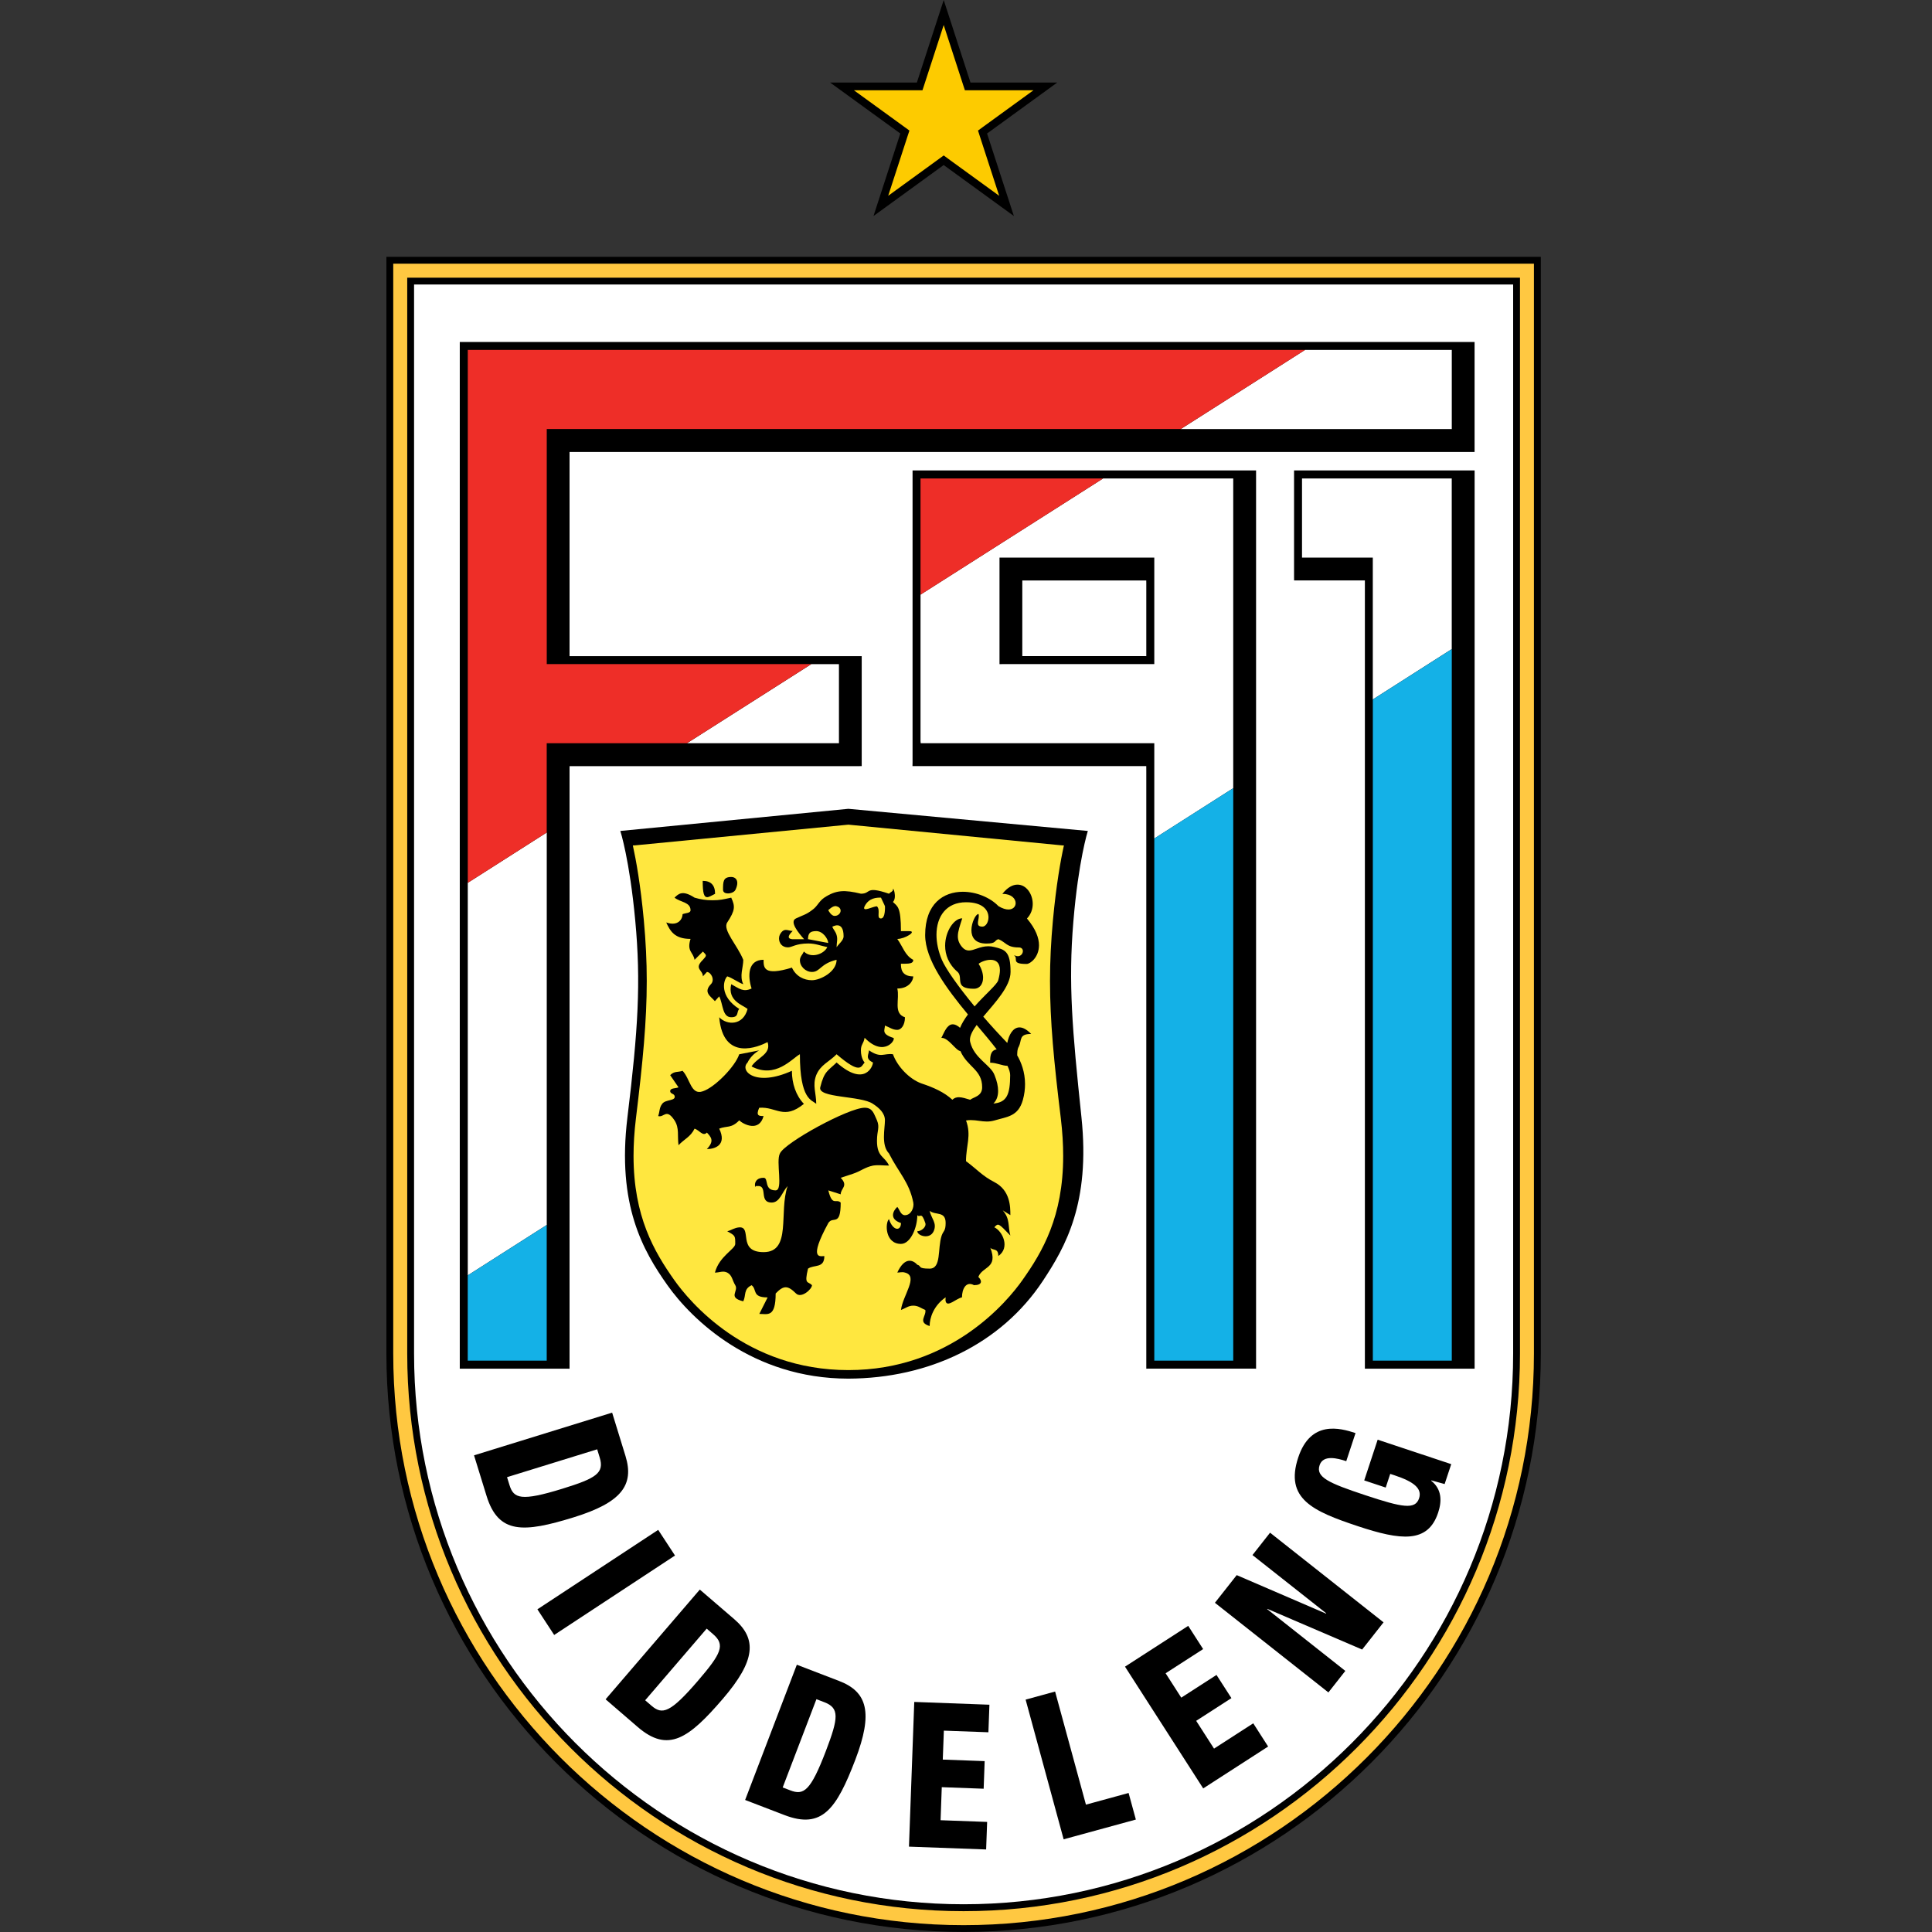 <svg width="50" height="50" viewBox="0 0 50 50" fill="none" xmlns="http://www.w3.org/2000/svg">
<rect x="0" y="0" width="50" height="50" fill="#333333" stroke="none"/>
<path d="M10 6.646V35.032C10 43.285 16.701 49.999 24.938 49.999C33.174 49.999 39.876 43.285 39.876 35.032V6.646H10Z" fill="black"/>
<path d="M10.539 7.186V35.033C10.539 42.989 16.998 49.461 24.938 49.461C32.877 49.461 39.337 42.989 39.337 35.033V7.186H10.539ZM39.698 6.824C39.698 7 39.698 35.033 39.698 35.033C39.698 43.188 33.076 49.823 24.938 49.823C16.799 49.823 10.177 43.188 10.177 35.033C10.177 35.033 10.177 7 10.177 6.824C10.352 6.824 39.523 6.824 39.698 6.824Z" fill="#FFC841"/>
<path d="M39.16 7.362C39.16 7.538 39.16 35.032 39.16 35.032C39.16 42.89 32.779 49.282 24.938 49.282C17.095 49.282 10.716 42.889 10.716 35.032C10.716 35.032 10.716 7.539 10.716 7.362C10.891 7.362 38.984 7.362 39.16 7.362Z" fill="white"/>
<path d="M13.122 38.229L13.185 38.432C13.293 38.784 13.486 38.858 14.557 38.527C15.428 38.258 15.644 38.122 15.52 37.72L15.455 37.508L13.122 38.229ZM15.842 36.559L16.188 37.682C16.418 38.431 16.087 38.885 14.845 39.269C13.549 39.669 12.898 39.708 12.591 38.711L12.268 37.664L15.842 36.559Z" fill="black"/>
<path d="M17.034 39.593L13.908 41.649L14.342 42.313L17.469 40.257L17.034 39.593Z" fill="black"/>
<path d="M16.697 44.003L16.858 44.142C17.137 44.382 17.339 44.342 18.07 43.49C18.664 42.798 18.775 42.568 18.457 42.294L18.289 42.149L16.697 44.003ZM18.111 41.138L19.002 41.904C19.595 42.415 19.555 42.977 18.708 43.964C17.823 44.994 17.292 45.374 16.502 44.693L15.673 43.978L18.111 41.138Z" fill="black"/>
<path d="M20.256 46.259L20.454 46.335C20.798 46.466 20.975 46.36 21.375 45.312C21.701 44.459 21.728 44.205 21.336 44.054L21.129 43.975L20.256 46.259ZM20.622 43.083L21.718 43.504C22.449 43.785 22.6 44.326 22.136 45.541C21.65 46.811 21.278 47.348 20.305 46.975L19.284 46.583L20.622 43.083Z" fill="black"/>
<path d="M23.661 44.046L25.606 44.118L25.58 44.831L24.427 44.789L24.399 45.538L25.483 45.578L25.457 46.292L24.373 46.252L24.342 47.107L25.547 47.151L25.521 47.864L23.524 47.791L23.661 44.046Z" fill="black"/>
<path d="M26.543 43.986L27.306 43.777L28.104 46.704L29.208 46.402L29.396 47.09L27.527 47.601L26.543 43.986Z" fill="black"/>
<path d="M29.115 43.133L30.751 42.077L31.137 42.678L30.166 43.304L30.571 43.935L31.483 43.347L31.869 43.947L30.957 44.535L31.419 45.254L32.434 44.599L32.819 45.2L31.139 46.284L29.115 43.133Z" fill="black"/>
<path d="M31.442 41.48L32.006 40.764L34.317 41.76L34.323 41.752L32.414 40.245L32.869 39.666L35.806 41.986L35.252 42.69L32.799 41.637L32.794 41.644L34.817 43.243L34.379 43.8L31.442 41.48Z" fill="black"/>
<path d="M34.841 37.815C34.613 37.739 34.242 37.642 34.151 37.92C34.048 38.229 34.385 38.381 35.329 38.694C36.298 39.016 36.627 39.075 36.726 38.775C36.81 38.519 36.582 38.344 36.094 38.182L35.979 38.144L35.862 38.498L35.306 38.313L35.654 37.259L37.558 37.892L37.387 38.407L37.043 38.312L37.04 38.322C37.32 38.544 37.316 38.856 37.219 39.147C36.954 39.95 36.248 39.865 35.14 39.497C33.976 39.11 33.244 38.788 33.598 37.72C33.919 36.748 34.679 36.955 35.081 37.088L34.841 37.815Z" fill="black"/>
<path d="M38.163 35.421V12.174L38.047 12.175H33.49V14.937L33.491 15.021C33.969 15.021 34.794 15.021 35.323 15.021V15.057C35.323 18.006 35.323 35.421 35.323 35.421L38.163 35.421Z" fill="black"/>
<path d="M32.507 35.422V12.175L32.399 12.175H23.617V19.728L23.615 19.826H29.665L29.666 19.95V35.422L29.724 35.42H32.459L32.507 35.422ZM29.619 16.98H26.511L26.457 16.98C26.457 16.976 26.457 15.206 26.457 15.022C26.983 15.022 29.065 15.022 29.665 15.022L29.666 15.092C29.666 15.617 29.666 16.466 29.666 16.981L29.619 16.98Z" fill="black"/>
<path d="M21.955 35.679C19.466 35.679 17.898 34.145 17.271 33.258C16.644 32.371 15.961 31.188 16.238 28.915C16.515 26.642 16.589 25.422 16.441 23.833C16.294 22.244 16.054 21.505 16.054 21.505L21.956 20.932L28.153 21.505C28.153 21.505 27.91 22.268 27.778 23.857C27.646 25.447 27.749 26.641 27.988 28.915C28.221 31.139 27.57 32.27 26.991 33.146C25.909 34.785 24.039 35.672 21.955 35.679Z" fill="black"/>
<path d="M27.483 21.878C26.249 21.759 22.021 21.348 21.956 21.342C21.89 21.348 17.672 21.758 16.433 21.878L16.378 21.88C16.462 22.263 16.577 22.898 16.662 23.814C16.713 24.367 16.738 24.876 16.738 25.386C16.738 26.424 16.637 27.475 16.458 28.943C16.415 29.294 16.396 29.617 16.396 29.916C16.396 31.485 16.931 32.394 17.452 33.131C17.838 33.676 19.303 35.458 21.956 35.458C24.608 35.458 26.074 33.677 26.459 33.131C26.981 32.394 27.515 31.485 27.515 29.916C27.515 29.617 27.496 29.294 27.454 28.943C27.275 27.475 27.174 26.424 27.174 25.386C27.174 24.875 27.199 24.367 27.25 23.814C27.335 22.899 27.449 22.263 27.534 21.88L27.483 21.878Z" fill="#FFE73F"/>
<path d="M14.68 35.421H11.899V8.85H38.066L38.162 8.85V11.697C38.162 11.697 15.482 11.697 14.74 11.697C14.74 11.912 14.74 14.02 14.74 16.907V16.981H22.251L22.301 16.981V19.826L22.227 19.828H14.741L14.74 19.913C14.74 26.044 14.74 33.647 14.74 35.423L14.68 35.421Z" fill="black"/>
<path d="M17.871 24.299C17.768 24.626 17.941 24.637 17.975 24.84L18.191 24.626C18.294 24.727 18.294 24.727 18.191 24.84C17.949 25.076 18.191 25.099 18.191 25.268L18.294 25.155C18.398 25.155 18.51 25.358 18.398 25.471C18.191 25.685 18.398 25.786 18.501 25.91L18.613 25.786C18.716 25.989 18.691 26.326 18.924 26.326C19.132 26.326 19.054 26.191 19.132 26.112C18.614 25.785 18.717 25.369 18.821 25.268C18.942 25.302 19.123 25.437 19.236 25.471C19.132 25.257 19.236 25.043 19.236 24.841C19.089 24.469 18.692 24.064 18.821 23.873C19.028 23.557 19.028 23.457 18.924 23.231C18.717 23.276 18.631 23.299 18.441 23.299C18.26 23.299 18.13 23.276 17.975 23.231C17.664 23.029 17.561 23.13 17.457 23.231C17.613 23.355 17.871 23.344 17.871 23.557C17.871 23.636 17.742 23.625 17.665 23.659C17.665 23.771 17.561 23.985 17.242 23.873C17.345 24.097 17.457 24.299 17.871 24.299Z" fill="black"/>
<path d="M18.3 23.219C18.352 23.219 18.419 23.175 18.504 23.133L18.506 23.132V23.128C18.506 22.912 18.4 22.797 18.191 22.797H18.186V22.802C18.186 23.121 18.221 23.217 18.3 23.219Z" fill="black"/>
<path d="M18.838 23.122C18.915 23.122 19.003 23.088 19.032 23.031C19.066 22.961 19.081 22.902 19.081 22.853C19.081 22.75 19.014 22.697 18.925 22.696C18.715 22.696 18.712 22.815 18.712 23.028C18.712 23.095 18.773 23.122 18.838 23.122Z" fill="black"/>
<path d="M18.293 29.738C18.5 29.738 18.82 29.636 18.613 29.209C18.811 29.13 18.924 29.209 19.131 28.995C19.235 29.096 19.648 29.31 19.761 28.883C19.648 28.883 19.554 28.883 19.648 28.669C20.098 28.635 20.279 28.995 20.805 28.568C20.598 28.354 20.494 28.038 20.494 27.712C19.554 28.14 19.131 27.712 19.347 27.498C19.45 27.284 19.648 27.184 19.648 27.184L19.131 27.285C19.027 27.6 18.501 28.14 18.19 28.242C17.879 28.354 17.862 27.915 17.664 27.712C17.543 27.757 17.456 27.712 17.344 27.825L17.56 28.14C17.482 28.174 17.344 28.152 17.344 28.242C17.352 28.309 17.43 28.298 17.456 28.354C17.508 28.501 17.223 28.444 17.137 28.568C17.059 28.67 17.077 28.76 17.034 28.884C17.189 28.929 17.241 28.67 17.457 28.996C17.586 29.198 17.526 29.39 17.56 29.638C17.707 29.48 17.871 29.424 17.975 29.21C18.096 29.243 18.191 29.423 18.294 29.311C18.397 29.422 18.5 29.524 18.293 29.738Z" fill="black"/>
<path d="M22.696 29.523C22.696 29.253 22.774 29.185 22.696 28.994C22.618 28.836 22.593 28.668 22.377 28.668C21.962 28.668 20.314 29.568 20.185 29.85C20.072 30.053 20.279 30.807 20.072 30.807C19.762 30.807 19.9 30.481 19.762 30.481C19.451 30.481 19.554 30.807 19.554 30.695C19.589 30.695 19.615 30.695 19.649 30.695C19.857 30.729 19.649 31.122 19.969 31.122C20.185 31.122 20.237 30.852 20.384 30.695C20.15 31.359 20.495 32.405 19.762 32.405C19.071 32.405 19.477 31.742 19.131 31.764C19.002 31.775 18.942 31.832 18.821 31.866C19.028 31.978 19.028 31.978 19.028 32.192C19.028 32.327 18.614 32.508 18.502 32.935C18.623 32.935 18.709 32.879 18.822 32.935C18.951 33.003 18.951 33.138 19.029 33.261C19.124 33.419 18.822 33.577 19.236 33.678C19.313 33.52 19.236 33.363 19.452 33.261C19.599 33.373 19.452 33.577 19.866 33.577L19.651 34.004C19.866 34.004 20.074 34.105 20.074 33.475C20.281 33.261 20.385 33.261 20.601 33.475C20.738 33.611 21.014 33.363 21.014 33.261C20.911 33.149 20.808 33.261 20.911 32.833C21.067 32.721 21.334 32.833 21.334 32.507C21.231 32.507 20.911 32.619 21.437 31.651C21.558 31.46 21.757 31.763 21.757 31.122C21.637 31.01 21.541 31.235 21.437 30.807L21.757 30.909C21.757 30.751 21.964 30.695 21.757 30.481L22.068 30.379C22.275 30.312 22.378 30.21 22.594 30.165C22.749 30.143 22.853 30.165 23.008 30.165C22.894 29.917 22.696 29.951 22.696 29.523Z" fill="black"/>
<path d="M25.625 27.498V27.503H25.63C25.789 27.503 25.938 27.582 26.07 27.583C26.071 27.583 26.072 27.583 26.073 27.583C26.117 27.674 26.143 27.755 26.143 27.824C26.141 28.318 26.062 28.532 25.709 28.559C25.787 28.485 25.831 28.375 25.831 28.233C25.831 28.118 25.803 27.98 25.738 27.822C25.641 27.56 25.211 27.393 25.109 26.968C25.104 26.949 25.102 26.931 25.102 26.912C25.101 26.801 25.172 26.67 25.276 26.526C25.467 26.752 25.647 26.965 25.794 27.157C25.627 27.188 25.625 27.342 25.625 27.498ZM26.25 24.733C26.362 24.802 26.148 24.95 26.571 24.947C26.661 24.946 26.888 24.776 26.889 24.463C26.889 24.278 26.809 24.046 26.578 23.771C26.682 23.662 26.727 23.525 26.727 23.393C26.727 23.136 26.559 22.894 26.333 22.894C26.214 22.894 26.08 22.96 25.947 23.126L25.94 23.134H25.95C26.181 23.134 26.285 23.262 26.285 23.372C26.285 23.459 26.221 23.537 26.099 23.538C26.03 23.538 25.943 23.513 25.84 23.451C25.626 23.228 25.267 23.079 24.917 23.079C24.419 23.08 23.944 23.383 23.943 24.199C23.943 24.839 24.498 25.587 25.05 26.254C24.967 26.367 24.894 26.483 24.846 26.6C24.772 26.535 24.711 26.509 24.658 26.509C24.509 26.51 24.438 26.713 24.366 26.853L24.362 26.86H24.37C24.55 26.859 24.738 27.192 24.856 27.202C25.033 27.613 25.42 27.679 25.418 28.139C25.419 28.375 25.19 28.392 25.109 28.462C24.997 28.428 24.9 28.397 24.816 28.396C24.752 28.396 24.696 28.414 24.647 28.461C24.435 28.266 24.163 28.144 23.843 28.038C23.533 27.925 23.222 27.599 23.11 27.284C22.877 27.25 22.799 27.396 22.489 27.182C22.489 27.284 22.377 27.396 22.592 27.497C22.592 27.598 22.376 28.139 21.651 27.497C21.435 27.711 21.332 27.711 21.228 28.139C21.159 28.421 22.281 28.353 22.591 28.567C22.746 28.668 22.902 28.803 22.902 28.994C22.902 29.208 22.799 29.636 23.006 29.85C23.256 30.346 23.532 30.593 23.636 31.122C23.662 31.258 23.576 31.449 23.42 31.449C23.308 31.449 23.282 31.303 23.222 31.235C23.11 31.336 23.006 31.55 23.317 31.652C23.317 31.865 23.11 31.865 23.006 31.55C22.903 31.652 22.903 32.192 23.317 32.192C23.567 32.192 23.74 31.764 23.74 31.449C23.817 31.528 23.843 31.336 23.947 31.652C23.981 31.753 23.843 31.865 23.74 31.865C23.74 31.978 24.059 32.09 24.163 31.865C24.258 31.652 24.102 31.538 24.059 31.336C24.215 31.46 24.473 31.336 24.473 31.651C24.473 31.864 24.413 31.853 24.37 31.977C24.258 32.315 24.37 32.832 24.059 32.832C23.731 32.832 23.861 32.765 23.74 32.731C23.637 32.618 23.42 32.506 23.222 32.934C23.291 32.934 23.343 32.911 23.42 32.934C23.783 33.024 23.36 33.531 23.317 33.902C23.438 33.857 23.507 33.79 23.636 33.79C23.765 33.79 23.835 33.857 23.947 33.902C23.981 34.059 23.74 34.217 24.059 34.318C24.059 34.104 24.163 33.789 24.473 33.575C24.473 33.608 24.465 33.643 24.473 33.676C24.516 33.845 24.741 33.608 24.896 33.575C24.896 33.361 25 33.147 25.207 33.26C25.423 33.26 25.423 33.147 25.319 33.046C25.431 32.764 25.836 32.832 25.63 32.292C25.699 32.37 25.836 32.292 25.836 32.506C26.147 32.292 25.949 31.864 25.733 31.762C25.836 31.65 25.836 31.65 26.148 31.976C26.079 31.729 26.148 31.548 25.95 31.324L26.148 31.447C26.148 31.233 26.148 30.806 25.733 30.592C25.423 30.434 25.276 30.254 25 30.051C25 29.648 25.145 29.389 25.001 28.998C25.045 28.99 25.087 28.988 25.127 28.988C25.272 28.988 25.397 29.025 25.538 29.025C25.6 29.025 25.664 29.018 25.735 28.998C26.07 28.898 26.35 28.897 26.472 28.466C26.512 28.321 26.528 28.183 26.528 28.057C26.528 27.74 26.425 27.485 26.325 27.312C26.328 27.236 26.322 27.159 26.368 27.083C26.447 26.921 26.367 26.761 26.675 26.759H26.687L26.678 26.75C26.564 26.635 26.467 26.589 26.384 26.589C26.211 26.59 26.108 26.789 26.068 26.991C25.85 26.765 25.64 26.535 25.447 26.311C25.752 25.946 26.152 25.53 26.153 25.155C26.154 24.614 26.002 24.575 25.735 24.509C25.679 24.495 25.627 24.489 25.579 24.489C25.361 24.489 25.208 24.6 25.076 24.599C25.014 24.599 24.958 24.577 24.9 24.511C24.818 24.414 24.789 24.326 24.789 24.229C24.789 24.101 24.842 23.959 24.901 23.773L24.903 23.767H24.896C24.694 23.767 24.46 24.098 24.46 24.475C24.46 24.708 24.549 24.958 24.79 25.16C24.932 25.309 24.687 25.59 25.208 25.589C25.352 25.589 25.442 25.469 25.442 25.303C25.442 25.196 25.406 25.071 25.326 24.944C25.373 24.901 25.511 24.839 25.637 24.84C25.764 24.841 25.877 24.901 25.878 25.105C25.878 25.175 25.864 25.262 25.834 25.369C25.804 25.479 25.497 25.735 25.222 26.046C24.794 25.527 24.475 25.072 24.375 24.839C24.282 24.618 24.236 24.395 24.236 24.192C24.237 23.717 24.49 23.35 25.001 23.35C25.444 23.35 25.581 23.562 25.582 23.74C25.582 23.871 25.508 23.981 25.425 23.981C25.328 23.98 25.309 23.943 25.308 23.889C25.308 23.836 25.331 23.767 25.331 23.705C25.331 23.689 25.329 23.673 25.325 23.658L25.324 23.655H25.32C25.253 23.657 25.141 23.872 25.14 24.074C25.14 24.252 25.232 24.419 25.527 24.419C25.796 24.42 25.723 24.338 25.839 24.306C26.033 24.384 26.052 24.52 26.365 24.52C26.441 24.52 26.472 24.565 26.472 24.614C26.472 24.676 26.422 24.747 26.34 24.747C26.314 24.747 26.285 24.74 26.255 24.724L26.25 24.733C26.249 24.733 26.249 24.733 26.25 24.733Z" fill="black"/>
<path d="M21.539 23.985C21.539 23.985 21.832 23.804 21.832 24.232C21.832 24.334 21.72 24.413 21.651 24.514C21.651 24.391 21.685 24.311 21.651 24.199C21.625 24.108 21.573 24.063 21.539 23.985ZM21.435 23.556C21.435 23.556 21.565 23.421 21.651 23.455C21.703 23.466 21.746 23.5 21.755 23.556C21.763 23.635 21.686 23.703 21.608 23.703C21.513 23.714 21.435 23.556 21.435 23.556ZM22.903 23.455C22.903 23.455 22.919 23.77 22.799 23.77C22.67 23.77 22.799 23.556 22.695 23.455C22.592 23.455 22.298 23.624 22.376 23.455C22.488 23.23 22.695 23.23 22.799 23.23C22.903 23.444 22.903 23.455 22.903 23.455ZM21.124 24.097C21.294 24.097 21.429 24.291 21.434 24.405L20.918 24.306H20.91C20.916 24.165 20.949 24.097 21.124 24.097ZM18.924 25.471C18.82 25.91 19.234 26.011 19.347 26.113C19.234 26.541 18.82 26.541 18.613 26.327C18.717 27.497 19.649 27.081 19.865 26.969C19.968 27.284 19.597 27.363 19.45 27.599C20.071 27.925 20.494 27.396 20.701 27.283C20.701 28.465 21.012 28.465 21.124 28.567C21.124 28.285 21.021 28.094 21.124 27.824C21.236 27.554 21.453 27.486 21.651 27.284C22.28 27.824 22.28 27.599 22.376 27.498C22.376 27.498 22.28 27.397 22.28 27.183C22.28 27.026 22.35 27.015 22.376 26.857C22.902 27.398 23.222 26.857 23.109 26.857C22.799 26.755 22.902 26.654 22.902 26.541C23.022 26.587 23.1 26.653 23.222 26.653C23.316 26.653 23.42 26.541 23.42 26.327C23.109 26.225 23.29 25.854 23.222 25.583C23.532 25.583 23.635 25.369 23.635 25.269C23.316 25.269 23.316 25.043 23.316 24.942C23.532 24.942 23.635 24.942 23.635 24.841C23.42 24.728 23.368 24.503 23.222 24.3C23.42 24.3 23.739 24.098 23.532 24.098H23.316C23.316 23.456 23.222 23.456 23.109 23.343C23.222 23.231 23.109 22.915 23.109 23.028C23.109 23.073 23.049 23.084 23.006 23.129C22.376 22.915 22.557 23.129 22.281 23.129C21.859 23.028 21.643 23.028 21.332 23.231C21.185 23.332 21.159 23.456 21.012 23.556C20.865 23.669 20.788 23.68 20.598 23.77C20.427 23.851 20.656 24.134 20.81 24.306H20.503C20.503 24.306 20.412 24.303 20.412 24.247C20.412 24.218 20.434 24.172 20.507 24.101L20.516 24.092H20.503C20.448 24.092 20.394 24.066 20.34 24.066C20.286 24.066 20.232 24.093 20.18 24.195C20.167 24.223 20.161 24.255 20.161 24.289C20.161 24.397 20.231 24.517 20.392 24.518C20.498 24.517 20.599 24.417 20.918 24.417C21.112 24.417 21.231 24.476 21.411 24.511C21.32 24.702 20.983 24.809 20.805 24.625C20.771 24.704 20.71 24.749 20.702 24.839C20.694 25.008 20.849 25.154 21.013 25.154C21.228 25.154 21.228 24.94 21.651 24.839C21.651 25.154 21.228 25.368 21.013 25.368C20.806 25.368 20.599 25.267 20.495 25.042C19.761 25.267 19.761 25.042 19.761 24.839C19.348 24.839 19.348 25.267 19.451 25.582C19.235 25.685 19.131 25.583 18.924 25.471Z" fill="black"/>
<path d="M12.106 33.006C12.106 30.678 12.106 26.806 12.106 22.847L14.15 21.545C14.15 25.184 14.15 29.022 14.15 31.702L12.106 33.006Z" fill="white"/>
<path d="M20.996 17.188H21.711L21.712 17.247V19.234L21.656 19.235H17.778L20.996 17.188Z" fill="white"/>
<path d="M33.774 9.056C36.023 9.056 37.523 9.056 37.572 9.056C37.572 9.235 37.572 10.924 37.572 11.104C37.499 11.104 34.441 11.104 30.557 11.104L33.774 9.056Z" fill="white"/>
<path d="M31.916 20.398C31.916 16.017 31.916 12.46 31.916 12.383C31.877 12.383 30.3 12.383 28.547 12.383L23.823 15.389C23.823 16.841 23.823 18.428 23.823 19.18L23.828 19.235H29.873V19.326V21.701L31.916 20.398ZM25.867 17.188V14.43H29.873V17.187H29.813H25.944L25.867 17.188Z" fill="white"/>
<path d="M35.528 18.102C35.528 15.92 35.528 14.431 35.528 14.431C35.528 14.431 33.88 14.431 33.696 14.431C33.696 14.251 33.696 12.562 33.696 12.383C33.887 12.383 37.38 12.383 37.571 12.383C37.571 12.44 37.571 14.236 37.571 16.799L35.528 18.102Z" fill="white"/>
<path d="M12.106 22.847C12.106 16.13 12.106 9.161 12.106 9.056C12.261 9.056 26.711 9.056 33.774 9.056L30.557 11.103C23.656 11.103 14.15 11.103 14.15 11.103C14.15 11.103 14.15 13.672 14.15 17.133V17.187H20.996L17.777 19.235H14.149V19.292C14.149 20.026 14.149 20.781 14.149 21.545L12.106 22.847Z" fill="#EE2E28"/>
<path d="M28.547 12.383C28.546 12.383 23.885 12.383 23.823 12.383C23.823 12.47 23.823 13.854 23.823 15.389L28.547 12.383Z" fill="#EE2E28"/>
<path d="M14.149 31.703C14.149 33.783 14.149 35.165 14.149 35.214C13.97 35.214 12.285 35.214 12.105 35.214C12.105 35.178 12.105 34.349 12.105 33.007L14.149 31.703Z" fill="#14B1E7"/>
<path d="M31.916 20.398C31.916 25.647 31.916 32.081 31.916 35.139L31.916 35.213H29.942H29.873V21.7L31.916 20.398Z" fill="#14B1E7"/>
<path d="M37.572 16.799C37.572 23.395 37.572 35.067 37.572 35.214C37.393 35.214 35.708 35.214 35.529 35.214C35.529 35.064 35.529 24.029 35.529 18.102L37.572 16.799Z" fill="#14B1E7"/>
<path d="M24.423 0.324L25.021 2.166L25.044 2.236H25.116H27.054L25.487 3.374L25.428 3.417L25.45 3.486L26.049 5.329L24.481 4.19L24.423 4.147L24.364 4.19L22.796 5.329L23.395 3.486L23.418 3.417L23.359 3.374L21.791 2.236H23.729H23.801L23.824 2.166L24.423 0.324Z" fill="#FDCB00" stroke="black" stroke-width="0.2"/>
</svg>
